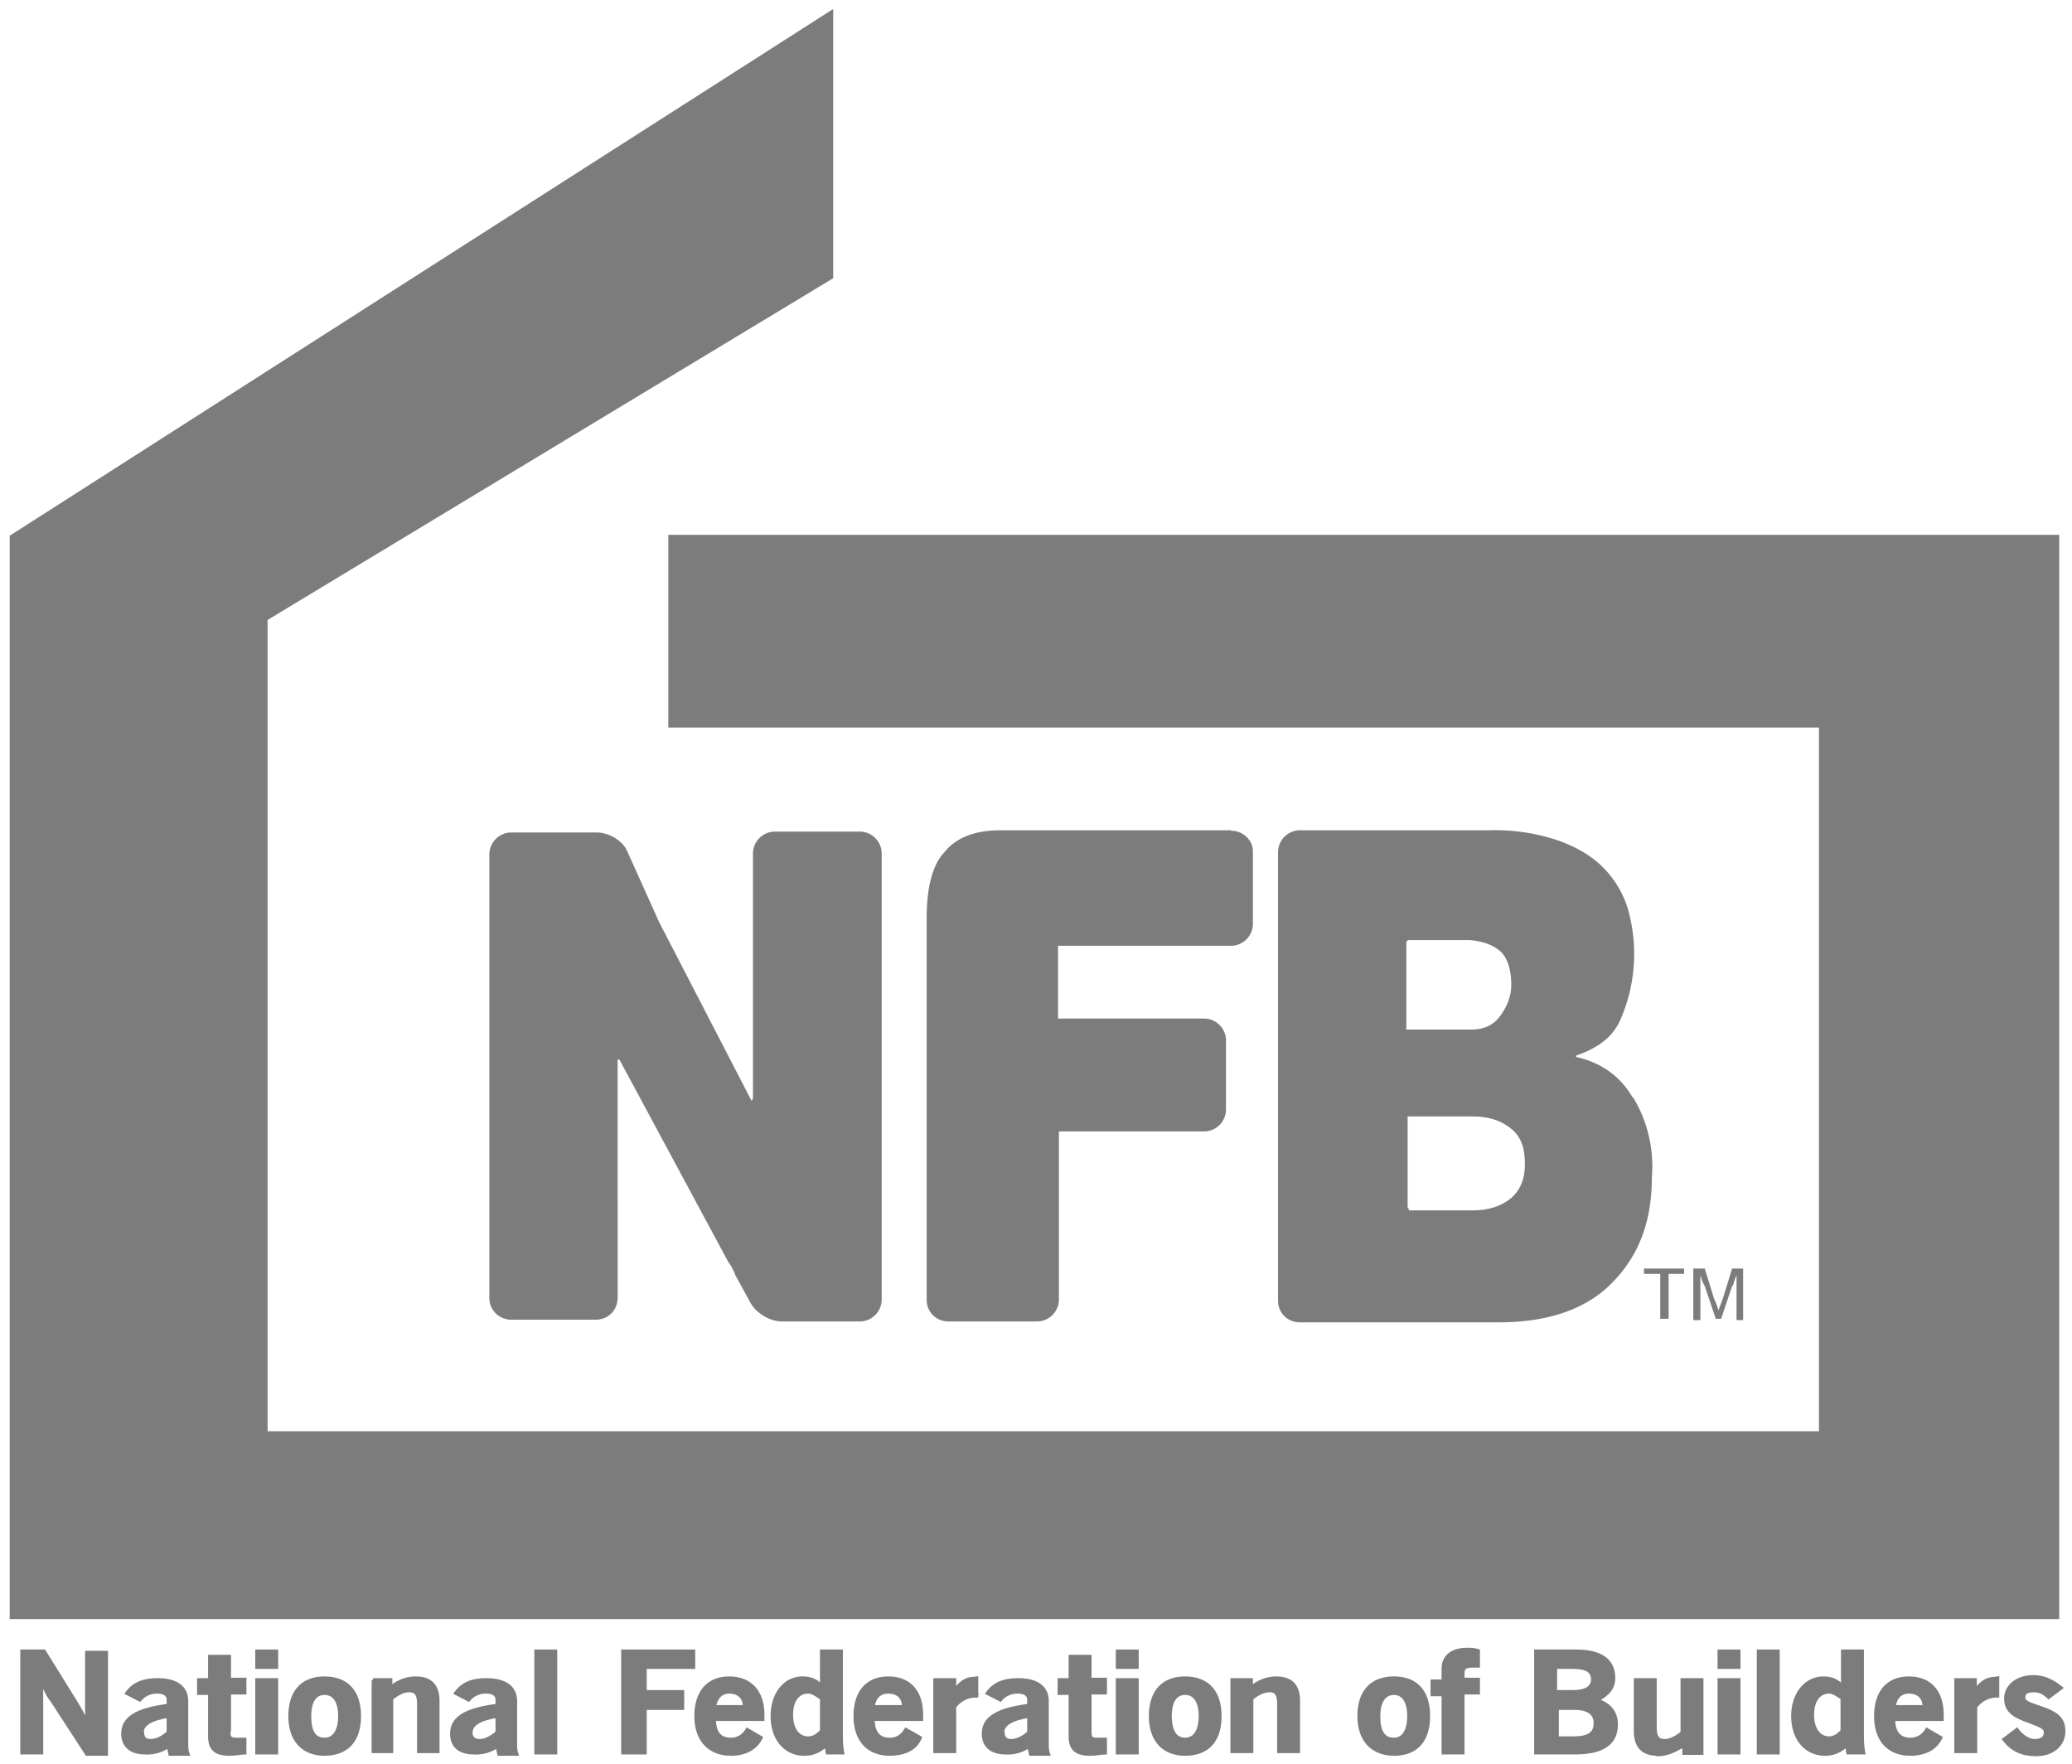 <svg viewBox="0 0 47 40" fill="none" xmlns="http://www.w3.org/2000/svg"><path d="M18.9.21v6.1L6.07 14.06v18.4h35.19V16.5h-26.1v-4.37h31.55v24.59H.22V12.15L18.89.21z" fill="#7C7C7C"/><path d="M20 20.58v-1.23a.5.5 0 00-.51-.49h-1.91a.5.5 0 00-.5.5V24.91l-.03.06-2.1-4.06-.72-1.6c-.1-.24-.41-.43-.7-.43H11.6a.5.5 0 00-.5.5V29.44c0 .27.22.49.5.49h1.91c.29 0 .5-.22.5-.5v-1.07V24.03h.04l2.47 4.59c.07.09.13.21.16.3l.34.62c.13.24.44.43.72.43h1.76a.5.5 0 00.5-.5v-8.89zM27.92 18.83H22.7c-.56 0-1 .15-1.28.5-.28.3-.4.82-.4 1.5v8.65c0 .27.21.49.5.49h2a.5.5 0 00.5-.5v-1.69-2.12h3.29a.5.5 0 00.5-.5V23.6a.5.5 0 00-.5-.5H24v-1.65h3.92a.5.5 0 00.5-.5V19.3c0-.24-.22-.46-.5-.46zM37.04 24.9c-.29-.5-.72-.8-1.29-.93v-.03c.47-.16.82-.4 1-.8a3.72 3.72 0 00.16-2.58 2.28 2.28 0 00-.56-.9c-.25-.25-.6-.46-1.04-.61a4.5 4.5 0 00-1.53-.22h-4.29a.5.5 0 00-.5.5V29.5c0 .27.21.49.5.49h4.5c1.13 0 2.01-.3 2.6-.92.6-.62.88-1.39.88-2.37a3.02 3.02 0 00-.43-1.82zm-2.98-3.3c.16.18.22.43.22.74 0 .27-.1.49-.25.7-.16.22-.38.31-.66.31H31.9v-1.97c0-.03.03-.03.03-.06h1.4c.35.03.57.13.73.28zm.22 5.57c-.22.18-.5.28-.88.28h-1.44c0-.04-.03-.07-.03-.07v-2.06h1.47c.38 0 .66.1.88.28.22.18.31.43.31.8 0 .34-.1.58-.31.77zM.5 37.45H1l.72 1.16c.1.16.2.34.29.56-.04-.16-.04-.3-.04-.46v-1.23h.44v2.3h-.44l-.78-1.2c-.1-.12-.19-.3-.28-.55.03.15.03.3.03.46v1.26H.5v-2.3z" fill="#7C7C7C"/><path d="M.5 37.45H1l.72 1.16c.1.16.2.34.29.56-.04-.16-.04-.3-.04-.46v-1.23h.44v2.3h-.44l-.78-1.2c-.1-.12-.19-.3-.28-.55.03.15.03.3.03.46v1.26H.5v-2.3z" stroke="#7C7C7C" stroke-width=".08" stroke-miterlimit="10"/><path d="M3.82 39.6a.83.83 0 01-.53.15c-.31 0-.5-.15-.5-.43 0-.37.34-.55 1.03-.64v-.13c0-.12-.1-.18-.25-.18a.5.5 0 00-.4.18l-.29-.15c.16-.22.38-.3.7-.3.43 0 .65.18.65.48v.99c0 .06 0 .12.03.21h-.4l-.04-.18zm-.6-.3c0 .11.07.18.2.18.12 0 .28-.07.4-.19v-.37c-.4.06-.6.19-.6.37z" fill="#7C7C7C"/><path d="M3.23 39.3c0 .11.06.18.19.18.12 0 .28-.07.4-.19v-.37c-.4.06-.6.19-.6.37z" stroke="#7C7C7C" stroke-width=".08" stroke-miterlimit="10"/><path d="M3.82 39.6a.83.83 0 01-.53.15c-.31 0-.5-.15-.5-.43 0-.37.34-.55 1.03-.64v-.13c0-.12-.1-.18-.25-.18a.5.5 0 00-.4.18l-.29-.15c.16-.22.38-.3.7-.3.43 0 .65.18.65.48v.99c0 .06 0 .12.03.21h-.4l-.04-.18z" stroke="#7C7C7C" stroke-width=".08" stroke-miterlimit="10"/><path d="M5.36 39.45h.19v.3c-.07 0-.2.03-.35.03-.31 0-.44-.12-.44-.4v-.98h-.25v-.3h.25v-.53h.44v.52h.35v.3H5.2v.84c-.03.15 0 .22.16.22z" fill="#7C7C7C"/><path d="M5.36 39.45h.19v.3c-.07 0-.2.03-.35.03-.31 0-.44-.12-.44-.4v-.98h-.25v-.3h.25v-.53h.44v.52h.35v.3H5.2v.84c-.03.15 0 .22.16.22z" stroke="#7C7C7C" stroke-width=".08" stroke-miterlimit="10"/><path d="M5.83 37.45h.44v.36h-.44v-.36zm0 .64h.44v1.66h-.44V38.1z" fill="#7C7C7C"/><path d="M6.27 38.1h-.44v1.65h.44V38.1zM6.27 37.45h-.44v.36h.44v-.36z" stroke="#7C7C7C" stroke-width=".08" stroke-miterlimit="10"/><path d="M7.36 38.06c.5 0 .79.3.79.86s-.29.86-.79.86c-.47 0-.78-.3-.78-.86 0-.55.28-.86.78-.86zm0 1.39c.22 0 .35-.19.35-.53s-.13-.52-.35-.52c-.22 0-.34.18-.34.52s.1.53.34.53z" fill="#7C7C7C"/><path d="M7.36 39.45c.22 0 .35-.19.35-.53s-.13-.52-.35-.52c-.22 0-.34.19-.34.52 0 .34.1.53.34.53z" stroke="#7C7C7C" stroke-width=".08" stroke-miterlimit="10"/><path d="M7.36 38.06c.5 0 .79.3.79.86s-.29.86-.79.86c-.47 0-.78-.3-.78-.86 0-.55.28-.86.78-.86z" stroke="#7C7C7C" stroke-width=".08" stroke-miterlimit="10"/><path d="M8.46 38.1h.4v.18a.87.87 0 01.57-.22c.35 0 .5.19.5.52v1.14H9.5v-1.07c0-.22-.06-.31-.22-.31-.12 0-.25.06-.4.18v1.2h-.41V38.1z" fill="#7C7C7C"/><path d="M8.46 38.1h.4v.18a.87.87 0 01.57-.22c.35 0 .5.19.5.52v1.14H9.5v-1.07c0-.22-.06-.31-.22-.31-.12 0-.25.06-.4.18v1.2h-.41V38.1z" stroke="#7C7C7C" stroke-width=".08" stroke-miterlimit="10"/><path d="M11.28 39.6a.83.83 0 01-.53.15c-.32 0-.5-.15-.5-.43 0-.37.34-.55 1.03-.64v-.13c0-.12-.1-.18-.25-.18a.5.5 0 00-.4.18l-.29-.15c.16-.22.38-.3.69-.3.44 0 .66.18.66.48v.99c0 .06 0 .12.03.21h-.4l-.04-.18zm-.6-.3c0 .11.07.18.2.18.12 0 .27-.07.4-.19v-.37c-.4.06-.6.19-.6.37z" fill="#7C7C7C"/><path d="M10.68 39.3c0 .11.07.18.2.18.12 0 .27-.07.4-.19v-.37c-.4.06-.6.19-.6.37z" stroke="#7C7C7C" stroke-width=".08" stroke-miterlimit="10"/><path d="M11.28 39.6a.83.83 0 01-.53.15c-.32 0-.5-.15-.5-.43 0-.37.34-.55 1.03-.64v-.13c0-.12-.1-.18-.25-.18a.5.5 0 00-.4.18l-.29-.15c.16-.22.38-.3.69-.3.44 0 .66.18.66.48v.99c0 .06 0 .12.03.21h-.4l-.04-.18z" stroke="#7C7C7C" stroke-width=".08" stroke-miterlimit="10"/><path d="M12.6 37.45h-.44v2.3h.44v-2.3z" fill="#7C7C7C"/><path d="M12.6 37.45h-.44v2.3h.44v-2.3z" stroke="#7C7C7C" stroke-width=".08" stroke-miterlimit="10"/><path d="M14.13 37.45h1.6v.36h-1.1v.56h.85v.37h-.85v1.01h-.5v-2.3z" fill="#7C7C7C"/><path d="M14.13 37.45h1.6v.36h-1.1v.56h.85v.37h-.85v1.01h-.5v-2.3z" stroke="#7C7C7C" stroke-width=".08" stroke-miterlimit="10"/><path d="M16.58 39.78c-.47 0-.79-.3-.79-.86 0-.55.28-.86.75-.86s.76.3.76.83v.1h-1.1c0 .3.12.46.38.46.15 0 .28-.07.37-.22l.31.18c-.12.25-.37.37-.68.37zm.3-1.07c0-.22-.12-.34-.34-.34-.18 0-.3.12-.34.34h.69z" fill="#7C7C7C"/><path d="M16.89 38.7c0-.2-.13-.33-.35-.33-.18 0-.3.12-.34.34h.69z" stroke="#7C7C7C" stroke-width=".08" stroke-miterlimit="10"/><path d="M16.58 39.78c-.47 0-.79-.3-.79-.86 0-.55.28-.86.75-.86s.76.3.76.83v.1h-1.1c0 .3.12.46.38.46.15 0 .28-.07.37-.22l.31.18c-.12.25-.37.37-.68.37z" stroke="#7C7C7C" stroke-width=".08" stroke-miterlimit="10"/><path d="M18.24 39.78c-.41 0-.72-.33-.72-.86 0-.52.3-.86.68-.86.2 0 .32.06.44.19v-.8h.44v1.9c0 .1 0 .22.03.4h-.34l-.03-.18a.67.67 0 01-.5.21zm.4-1.26c-.12-.09-.22-.15-.31-.15-.22 0-.38.18-.38.52s.16.52.38.52c.13 0 .22-.06.31-.15v-.74z" fill="#7C7C7C"/><path d="M18.64 38.52c-.12-.09-.22-.15-.31-.15-.22 0-.38.18-.38.52s.16.53.38.53c.13 0 .22-.07.31-.16v-.74z" stroke="#7C7C7C" stroke-width=".08" stroke-miterlimit="10"/><path d="M18.24 39.78c-.41 0-.72-.33-.72-.86 0-.52.3-.86.68-.86.2 0 .32.06.44.19v-.8h.44v1.9c0 .1 0 .22.03.4h-.34l-.03-.18a.67.67 0 01-.5.21z" stroke="#7C7C7C" stroke-width=".08" stroke-miterlimit="10"/><path d="M20.18 39.78c-.47 0-.78-.3-.78-.86 0-.55.28-.86.75-.86s.75.3.75.83v.1h-1.1c0 .3.13.46.38.46.16 0 .28-.07.37-.22l.32.18c-.1.25-.35.37-.7.37zm.31-1.07c0-.22-.12-.34-.34-.34-.2 0-.32.12-.35.34h.7z" fill="#7C7C7C"/><path d="M20.5 38.7c0-.2-.13-.33-.35-.33-.2 0-.32.12-.35.34h.7z" stroke="#7C7C7C" stroke-width=".08" stroke-miterlimit="10"/><path d="M20.18 39.78c-.47 0-.78-.3-.78-.86 0-.55.28-.86.75-.86s.75.3.75.83v.1h-1.1c0 .3.13.46.38.46.16 0 .28-.07.37-.22l.32.18c-.1.25-.35.37-.7.37z" stroke="#7C7C7C" stroke-width=".08" stroke-miterlimit="10"/><path d="M21.24 38.1h.41v.27c.13-.22.28-.3.44-.3l.06-.01v.4h-.03a.6.6 0 00-.47.25v1.01h-.44V38.1" fill="#7C7C7C"/><path d="M21.24 38.1h.41v.27c.13-.22.28-.3.44-.3l.06-.01v.4h-.03a.6.6 0 00-.47.25v1.01h-.44V38.1h.03z" stroke="#7C7C7C" stroke-width=".08" stroke-miterlimit="10"/><path d="M23.34 39.6a.83.83 0 01-.53.15c-.31 0-.5-.15-.5-.43 0-.37.34-.55 1.03-.64v-.13c0-.12-.1-.18-.25-.18a.5.5 0 00-.4.18l-.29-.15c.16-.22.38-.3.7-.3.43 0 .65.18.65.48v.99c0 .06 0 .12.03.21h-.4l-.04-.18zm-.6-.3c0 .11.07.18.2.18.12 0 .28-.07.4-.19v-.37c-.4.06-.6.19-.6.37z" fill="#7C7C7C"/><path d="M22.75 39.3c0 .11.06.18.19.18.12 0 .28-.07.4-.19v-.37c-.4.06-.6.19-.6.37z" stroke="#7C7C7C" stroke-width=".08" stroke-miterlimit="10"/><path d="M23.34 39.6a.83.83 0 01-.53.15c-.31 0-.5-.15-.5-.43 0-.37.34-.55 1.03-.64v-.13c0-.12-.1-.18-.25-.18a.5.5 0 00-.4.18l-.29-.15c.16-.22.38-.3.7-.3.43 0 .65.18.65.48v.99c0 .06 0 .12.03.21h-.4l-.04-.18z" stroke="#7C7C7C" stroke-width=".08" stroke-miterlimit="10"/><path d="M24.88 39.45h.19v.3c-.07 0-.2.03-.35.03-.31 0-.44-.12-.44-.4v-.98h-.25v-.3h.25v-.53h.44v.52h.35v.3h-.35v.84c0 .15 0 .22.16.22z" fill="#7C7C7C"/><path d="M24.88 39.45h.19v.3c-.07 0-.2.03-.35.03-.31 0-.44-.12-.44-.4v-.98h-.25v-.3h.25v-.53h.44v.52h.35v.3h-.35v.84c0 .15 0 .22.16.22z" stroke="#7C7C7C" stroke-width=".08" stroke-miterlimit="10"/><path d="M25.35 37.45h.44v.36h-.44v-.36zm0 .64h.44v1.66h-.44V38.1z" fill="#7C7C7C"/><path d="M25.79 38.1h-.44v1.65h.44V38.1zM25.79 37.45h-.44v.36h.44v-.36z" stroke="#7C7C7C" stroke-width=".08" stroke-miterlimit="10"/><path d="M26.88 38.06c.5 0 .79.3.79.86s-.28.86-.79.86c-.47 0-.78-.3-.78-.86 0-.55.28-.86.78-.86zm0 1.39c.22 0 .35-.19.35-.53s-.13-.52-.35-.52c-.22 0-.34.18-.34.52s.12.53.34.53z" fill="#7C7C7C"/><path d="M26.88 39.45c.22 0 .35-.19.35-.53s-.13-.52-.35-.52c-.22 0-.34.19-.34.52 0 .34.12.53.34.53z" stroke="#7C7C7C" stroke-width=".08" stroke-miterlimit="10"/><path d="M26.88 38.06c.5 0 .79.3.79.86s-.28.86-.79.86c-.47 0-.78-.3-.78-.86 0-.55.28-.86.78-.86z" stroke="#7C7C7C" stroke-width=".08" stroke-miterlimit="10"/><path d="M27.98 38.1h.4v.18a.87.87 0 01.57-.22c.35 0 .5.19.5.52v1.14h-.44v-1.07c0-.22-.06-.31-.21-.31-.13 0-.26.06-.41.18v1.2h-.44V38.1" fill="#7C7C7C"/><path d="M27.98 38.1h.4v.18a.87.87 0 01.57-.22c.35 0 .5.19.5.52v1.14h-.44v-1.07c0-.22-.06-.31-.21-.31-.13 0-.26.06-.41.18v1.2h-.44V38.1h.03z" stroke="#7C7C7C" stroke-width=".08" stroke-miterlimit="10"/><path d="M31.62 38.06c.5 0 .78.3.78.86s-.28.86-.78.86c-.47 0-.79-.3-.79-.86 0-.55.28-.86.79-.86zm0 1.39c.21 0 .34-.19.34-.53s-.13-.52-.34-.52c-.22 0-.35.18-.35.52s.1.53.35.53z" fill="#7C7C7C"/><path d="M31.62 39.45c.21 0 .34-.19.34-.53s-.13-.52-.34-.52c-.22 0-.35.19-.35.52 0 .34.1.53.35.53z" stroke="#7C7C7C" stroke-width=".08" stroke-miterlimit="10"/><path d="M31.62 38.06c.5 0 .78.3.78.86s-.28.86-.78.86c-.47 0-.79-.3-.79-.86 0-.55.28-.86.79-.86z" stroke="#7C7C7C" stroke-width=".08" stroke-miterlimit="10"/><path d="M32.74 38.43h-.25v-.3h.25v-.29c0-.27.2-.43.54-.43.09 0 .15 0 .25.03v.34h-.13c-.19 0-.22.06-.22.19v.12h.35v.3h-.35v1.36h-.44v-1.32z" fill="#7C7C7C"/><path d="M32.74 38.43h-.25v-.3h.25v-.29c0-.27.2-.43.54-.43.09 0 .15 0 .25.03v.34h-.13c-.19 0-.22.06-.22.19v.12h.35v.3h-.35v1.36h-.44v-1.32 0z" stroke="#7C7C7C" stroke-width=".08" stroke-miterlimit="10"/><path d="M34.84 37.45h.91c.57 0 .85.21.85.61 0 .22-.13.37-.38.5.28.09.44.27.44.55 0 .43-.31.64-.94.64h-.88v-2.3zm.85.92c.28 0 .44-.1.44-.28 0-.21-.16-.28-.47-.28h-.38v.56h.4zm0 1.04c.34 0 .5-.09.5-.33 0-.22-.16-.34-.47-.34h-.4v.67h.37z" fill="#7C7C7C"/><path d="M35.69 39.42c.34 0 .5-.1.5-.34 0-.22-.16-.34-.47-.34h-.4v.68h.37zM35.69 38.37c.28 0 .44-.1.44-.28 0-.21-.16-.28-.47-.28h-.38v.56h.4v0z" stroke="#7C7C7C" stroke-width=".08" stroke-miterlimit="10"/><path d="M34.84 37.45h.91c.57 0 .85.21.85.61 0 .22-.13.37-.38.5.28.09.44.27.44.55 0 .43-.31.64-.94.64h-.88v-2.3 0z" stroke="#7C7C7C" stroke-width=".08" stroke-miterlimit="10"/><path d="M37.6 39.78c-.34 0-.5-.18-.5-.52V38.1h.44v1.08c0 .21.06.3.22.3.12 0 .25-.06.4-.18v-1.2h.44v1.66h-.4v-.18c-.26.15-.41.21-.6.21z" fill="#7C7C7C"/><path d="M37.6 39.78c-.34 0-.5-.18-.5-.52V38.1h.44v1.08c0 .21.06.3.22.3.12 0 .25-.06.4-.18v-1.2h.44v1.66h-.4v-.18c-.26.15-.41.21-.6.21z" stroke="#7C7C7C" stroke-width=".08" stroke-miterlimit="10"/><path d="M39.01 37.45h.44v.36H39v-.36zm0 .64h.44v1.66H39V38.1z" fill="#7C7C7C"/><path d="M39.45 38.1H39v1.65h.44V38.1zM39.45 37.45H39v.36h.44v-.36z" stroke="#7C7C7C" stroke-width=".08" stroke-miterlimit="10"/><path d="M40.33 37.45h-.44v2.3h.44v-2.3z" fill="#7C7C7C"/><path d="M40.33 37.45h-.44v2.3h.44v-2.3z" stroke="#7C7C7C" stroke-width=".08" stroke-miterlimit="10"/><path d="M41.4 39.78c-.42 0-.73-.33-.73-.86 0-.52.31-.86.69-.86.19 0 .31.06.44.19v-.8h.44v1.9c0 .1 0 .22.03.4h-.35l-.03-.18a.67.67 0 01-.5.21zm.4-1.26c-.13-.09-.22-.15-.31-.15-.22 0-.38.18-.38.52s.16.52.38.52c.12 0 .21-.06.3-.15v-.74z" fill="#7C7C7C"/><path d="M41.8 38.52c-.13-.09-.22-.15-.31-.15-.22 0-.38.18-.38.52s.16.53.38.53c.12 0 .21-.07.3-.16v-.74z" stroke="#7C7C7C" stroke-width=".08" stroke-miterlimit="10"/><path d="M41.4 39.78c-.42 0-.73-.33-.73-.86 0-.52.31-.86.69-.86.19 0 .31.06.44.19v-.8h.44v1.9c0 .1 0 .22.03.4h-.35l-.03-.18a.67.67 0 01-.5.21z" stroke="#7C7C7C" stroke-width=".08" stroke-miterlimit="10"/><path d="M43.33 39.78c-.47 0-.78-.3-.78-.86 0-.55.28-.86.75-.86s.75.3.75.83v.1h-1.1c0 .3.13.46.38.46.16 0 .29-.07.38-.22l.31.18c-.12.25-.37.37-.69.37zm.32-1.07c0-.22-.13-.34-.35-.34-.19 0-.31.12-.34.34h.69z" fill="#7C7C7C"/><path d="M43.65 38.7c0-.2-.13-.33-.35-.33-.19 0-.31.12-.34.34h.69z" stroke="#7C7C7C" stroke-width=".08" stroke-miterlimit="10"/><path d="M43.33 39.78c-.47 0-.78-.3-.78-.86 0-.55.28-.86.75-.86s.75.3.75.83v.1h-1.1c0 .3.13.46.38.46.16 0 .29-.07.38-.22l.31.18c-.12.25-.37.37-.69.37z" stroke="#7C7C7C" stroke-width=".08" stroke-miterlimit="10"/><path d="M44.4 38.1h.4v.27c.13-.22.29-.3.45-.3l.06-.01v.4h-.03a.6.6 0 00-.47.25v1.01h-.44V38.1" fill="#7C7C7C"/><path d="M44.4 38.1h.4v.27c.13-.22.29-.3.45-.3l.06-.01v.4h-.03a.6.6 0 00-.47.25v1.01h-.44V38.1h.03z" stroke="#7C7C7C" stroke-width=".08" stroke-miterlimit="10"/><path d="M45.75 39.23c.12.16.28.25.4.25.16 0 .25-.06.25-.19 0-.12-.12-.15-.34-.24-.38-.13-.56-.25-.56-.53 0-.27.25-.49.62-.49.25 0 .44.1.63.25l-.28.21c-.13-.12-.22-.15-.35-.15-.15 0-.22.06-.22.15 0 .13.16.16.41.25.35.12.5.25.5.52 0 .31-.25.53-.62.53-.32 0-.54-.1-.73-.34l.29-.22z" fill="#7C7C7C"/><path d="M45.75 39.23c.12.16.28.25.4.25.16 0 .25-.06.25-.19 0-.12-.12-.15-.34-.24-.38-.13-.56-.25-.56-.53 0-.27.25-.49.62-.49.25 0 .44.1.63.25l-.28.21c-.13-.12-.22-.15-.35-.15-.15 0-.22.06-.22.15 0 .13.16.16.41.25.35.12.5.25.5.52 0 .31-.25.53-.62.53-.32 0-.54-.1-.73-.34l.29-.22z" stroke="#7C7C7C" stroke-width=".08" stroke-miterlimit="10"/><path d="M38.2 28.77v.12h-.35v1.02h-.19v-1.02h-.37v-.12h.9zM38.67 28.77l.21.68c.04.09.07.15.1.27l.1-.27.21-.68h.25v1.17h-.15v-1.02c-.07.16-.07.25-.1.25l-.25.74h-.12l-.25-.74c-.04-.06-.07-.15-.1-.25v1.02h-.16v-1.17h.26z" fill="#7C7C7C"/></svg>
